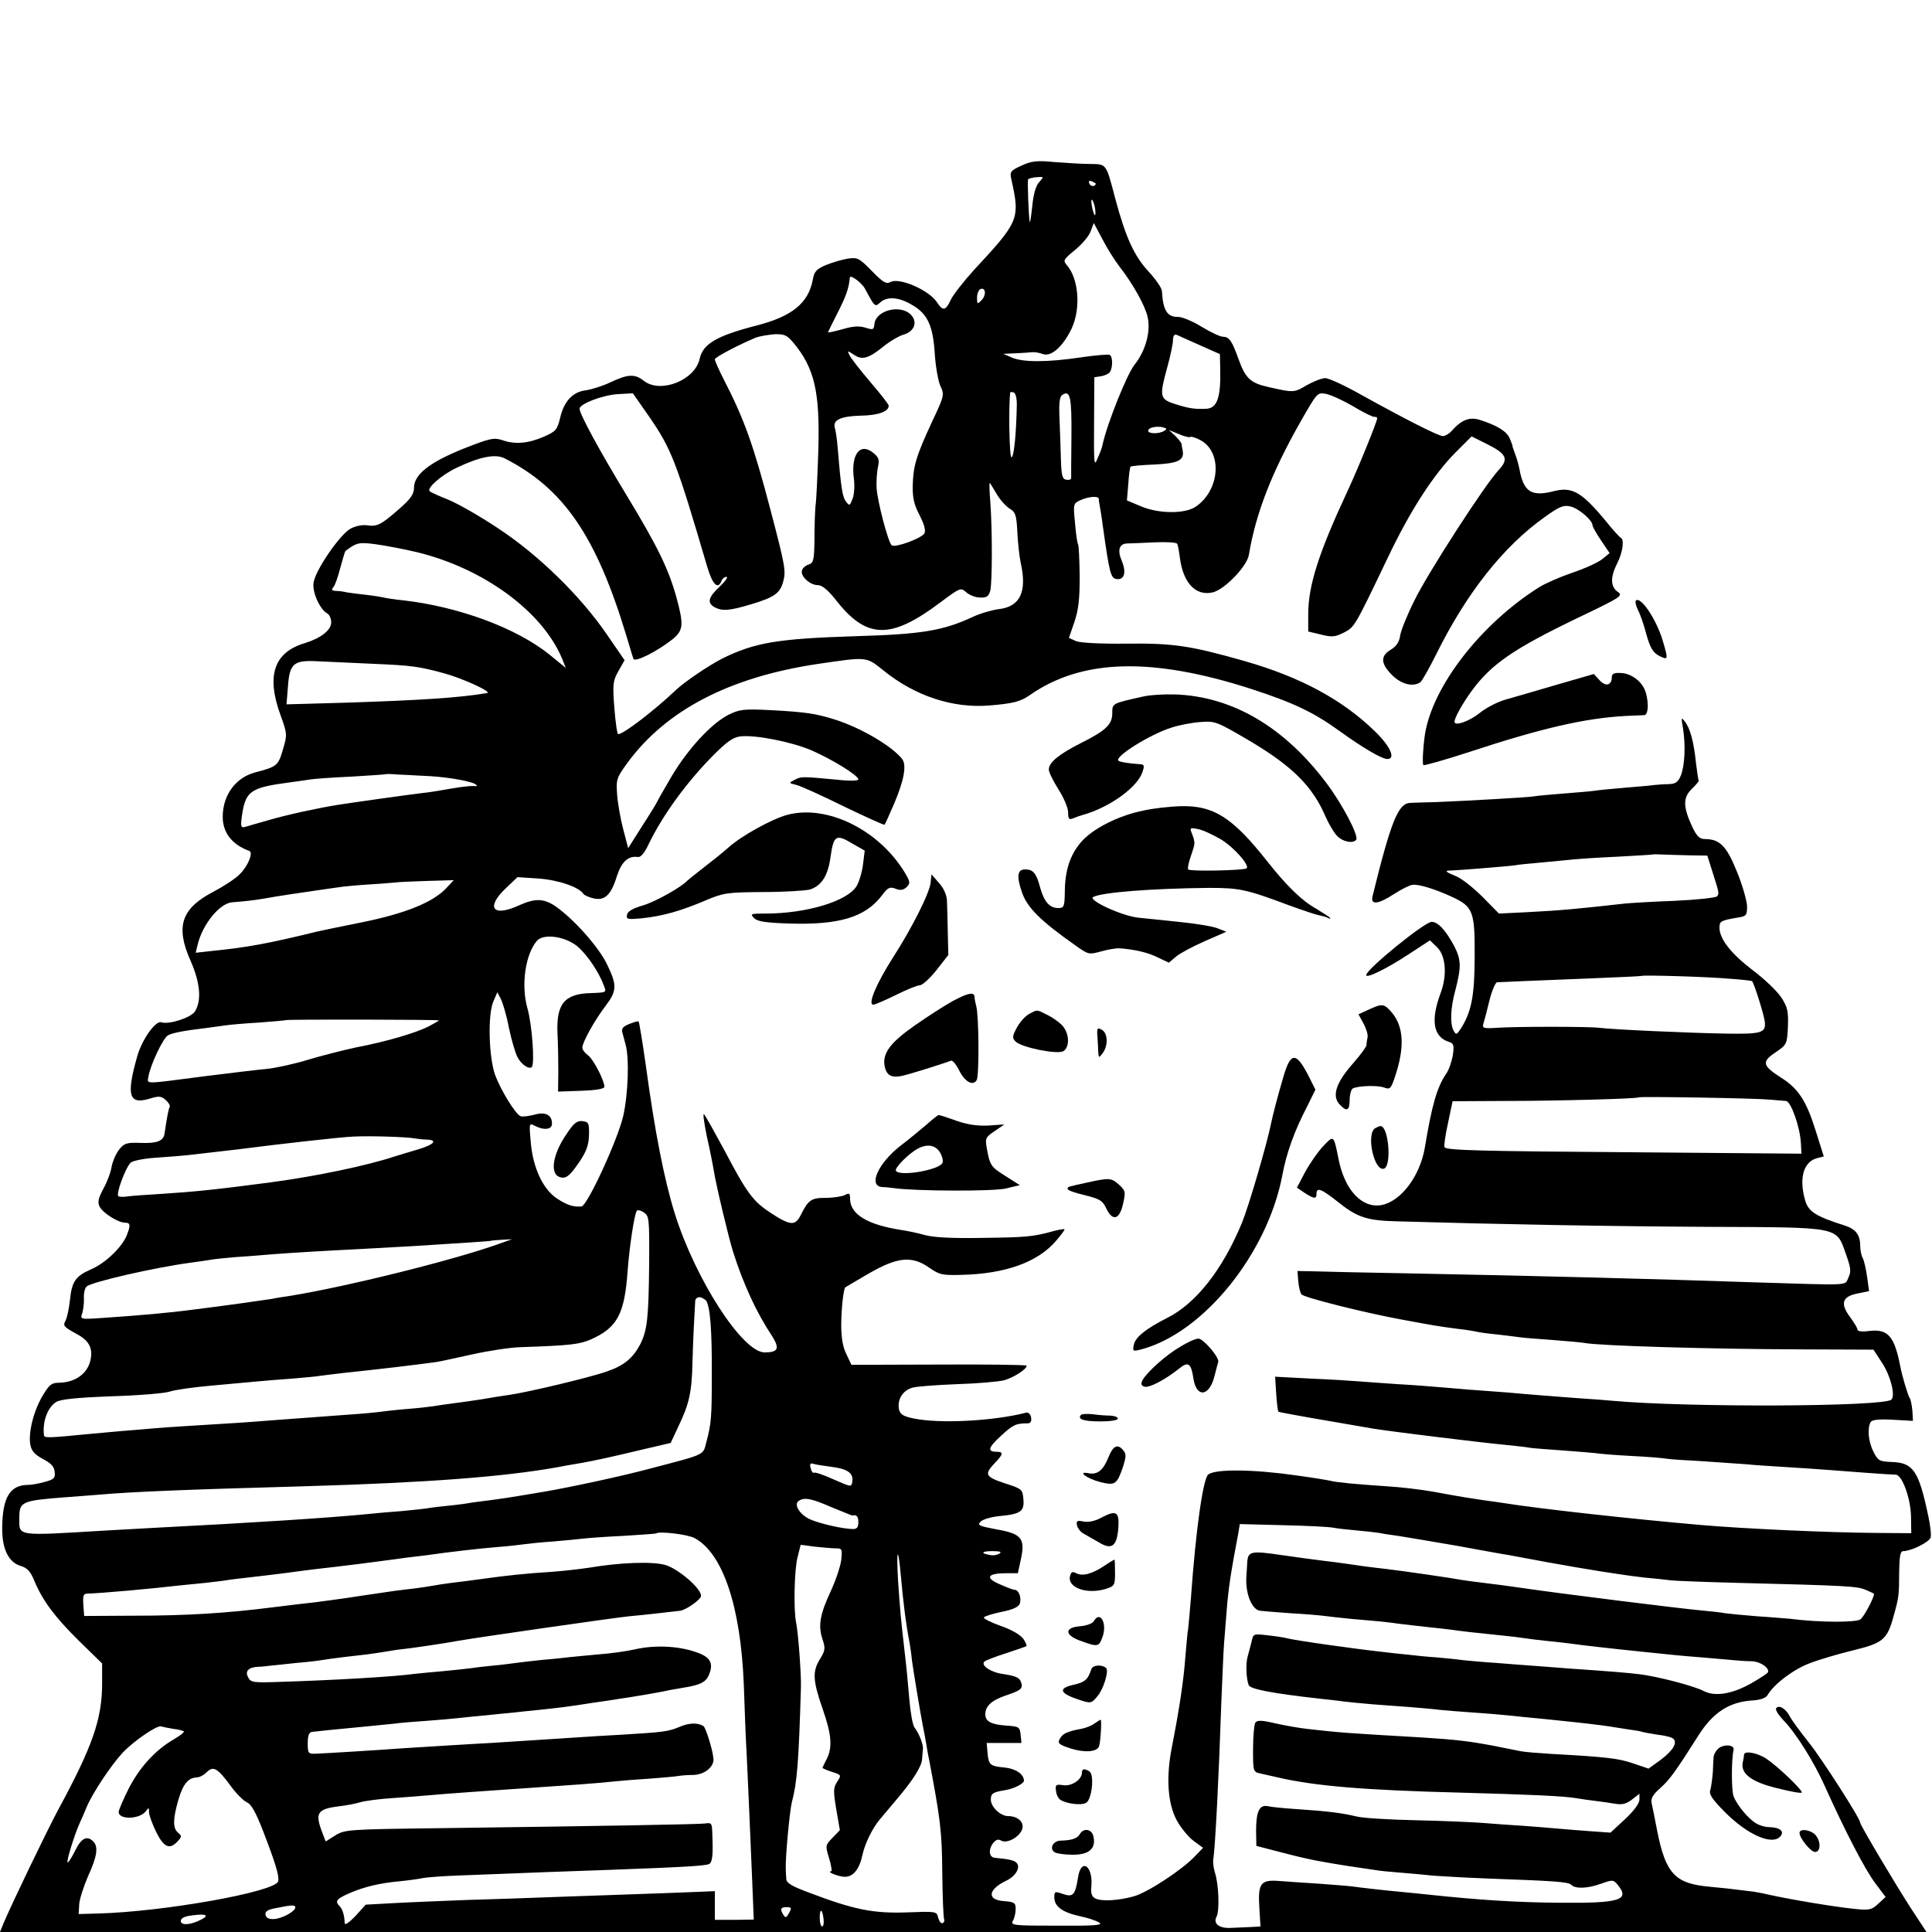 <?xml version="1.0" standalone="no"?>
<!DOCTYPE svg PUBLIC "-//W3C//DTD SVG 20010904//EN"
 "http://www.w3.org/TR/2001/REC-SVG-20010904/DTD/svg10.dtd">
<svg version="1.0" xmlns="http://www.w3.org/2000/svg"
 width="700pt" height="700pt" viewBox="0 0 700 700"
 preserveAspectRatio="xMidYMid meet">
<g transform="translate(0,700) scale(0.1,-0.1)"
fill="#000000" stroke="none">
<path d="M3701 6400 c-41 -19 -43 -22 -36 -53 31 -140 27 -150 -136 -325 -37
-41 -75 -89 -84 -108 -19 -41 -29 -42 -51 -8 -29 43 -136 90 -168 72 -15 -8
-27 -1 -67 40 -46 47 -52 50 -87 45 -20 -3 -56 -14 -79 -23 -35 -15 -43 -24
-48 -53 -16 -86 -76 -134 -206 -167 -143 -37 -192 -66 -204 -120 -17 -78 -142
-127 -202 -80 -33 26 -57 25 -121 -5 -29 -14 -69 -26 -88 -29 -48 -5 -80 -39
-94 -98 -11 -46 -16 -51 -59 -70 -57 -25 -105 -29 -150 -13 -31 10 -44 8 -140
-30 -123 -49 -181 -94 -181 -142 0 -23 -11 -40 -56 -79 -64 -56 -78 -63 -116
-57 -15 2 -41 -3 -57 -12 -38 -19 -130 -153 -135 -197 -5 -34 23 -96 50 -111
8 -4 14 -19 14 -32 0 -28 -37 -57 -95 -75 -112 -33 -141 -117 -89 -260 25 -69
25 -72 9 -126 -17 -58 -21 -62 -102 -83 -69 -19 -115 -81 -116 -158 -1 -59 33
-103 96 -126 16 -5 -5 -56 -34 -84 -15 -16 -58 -44 -94 -63 -118 -61 -140
-126 -85 -250 36 -81 41 -146 16 -185 -15 -23 -95 -48 -121 -39 -21 8 -71 -63
-88 -124 -40 -141 -30 -175 44 -153 36 11 43 10 60 -5 10 -9 16 -20 14 -24 -4
-7 -9 -31 -19 -98 -4 -26 -27 -35 -85 -33 -53 2 -61 -1 -80 -25 -11 -14 -23
-42 -27 -63 -3 -20 -17 -56 -30 -79 -18 -34 -21 -48 -13 -64 12 -23 67 -58 92
-58 19 0 21 -8 7 -44 -16 -43 -78 -103 -130 -125 -57 -25 -70 -44 -77 -115 -3
-28 -10 -59 -15 -70 -11 -20 -8 -23 43 -51 44 -24 58 -54 45 -100 -13 -45 -56
-74 -113 -75 -26 0 -35 -7 -59 -48 -33 -55 -52 -135 -44 -177 4 -22 16 -35 45
-51 29 -15 41 -27 43 -46 3 -23 -2 -28 -35 -37 -21 -6 -48 -11 -60 -11 -67 0
-94 -45 -95 -155 -1 -77 23 -126 68 -139 23 -7 35 -20 49 -55 30 -71 73 -129
162 -217 l83 -81 0 -73 c0 -128 -35 -228 -158 -455 -37 -68 -172 -348 -199
-413 l-13 -32 3490 0 3490 0 -57 87 c-58 90 -183 300 -183 309 0 15 -138 230
-185 289 -31 39 -63 82 -70 96 -15 29 -41 44 -50 29 -3 -5 9 -24 26 -42 46
-47 111 -151 150 -238 73 -163 148 -307 184 -354 l37 -49 -27 -25 c-24 -22
-32 -24 -88 -18 -76 8 -231 34 -312 52 -16 4 -39 8 -50 10 -87 11 -116 14
-160 18 -126 11 -160 47 -191 204 -8 42 -17 87 -20 100 -3 16 5 30 31 53 34
30 57 62 138 190 53 84 112 123 197 128 29 2 48 9 54 19 22 39 93 93 151 115
35 14 108 35 161 48 107 26 122 39 145 124 19 67 20 77 20 158 1 59 4 77 15
77 28 0 93 32 99 49 3 9 -1 46 -9 81 -34 161 -54 191 -133 193 -44 2 -49 5
-65 37 -19 37 -23 86 -10 108 6 8 30 11 81 8 l72 -4 -2 36 c-2 21 -6 42 -10
47 -6 9 -27 78 -34 115 -21 108 -44 135 -110 128 -28 -4 -45 -2 -45 5 0 5 -12
25 -26 44 -37 49 -30 75 24 86 l44 9 -7 51 c-4 29 -11 60 -16 69 -5 9 -9 29
-9 43 0 41 -16 62 -57 75 -104 33 -130 50 -142 89 -24 81 -7 142 43 155 l24 6
-29 92 c-34 109 -63 154 -125 193 -69 44 -72 58 -21 92 41 28 42 30 45 93 2
56 -1 71 -24 106 -15 23 -62 68 -105 100 -77 59 -119 112 -119 153 0 23 5 26
63 36 34 5 37 8 37 40 0 19 -16 76 -36 125 -38 95 -63 120 -117 120 -19 0 -29
10 -45 43 -34 73 -35 106 -3 138 16 15 27 29 26 31 -2 2 -6 30 -10 63 -8 77
-21 126 -40 150 -14 18 -14 17 -7 -25 10 -62 6 -135 -8 -170 -10 -24 -19 -30
-44 -31 -17 0 -40 -2 -51 -3 -11 -2 -60 -6 -108 -10 -49 -4 -98 -9 -110 -11
-12 -2 -62 -6 -111 -10 -50 -4 -97 -8 -106 -10 -19 -4 -257 -17 -355 -21 -38
-1 -82 -2 -96 -3 -43 -2 -69 -66 -136 -338 -8 -33 20 -30 78 8 27 17 56 32 66
33 22 4 85 -16 145 -44 75 -35 82 -52 81 -215 0 -143 -12 -203 -51 -263 -14
-21 -16 -22 -25 -7 -14 26 -12 83 7 151 21 82 20 108 -6 158 -31 57 -58 86
-81 86 -25 0 -237 -172 -237 -193 0 -13 72 22 153 75 l78 51 26 -25 c32 -32
37 -102 12 -168 -36 -97 -26 -157 31 -175 17 -5 19 -12 14 -48 -4 -23 -14 -53
-24 -67 -34 -50 -52 -115 -77 -265 -17 -105 -86 -197 -157 -211 -71 -13 -134
54 -156 166 -18 89 -17 88 -56 47 -19 -20 -48 -62 -65 -93 l-30 -57 28 -19
c34 -22 43 -23 43 -3 0 24 17 18 73 -26 74 -60 108 -71 217 -74 377 -11 765
-18 1123 -20 489 -2 469 2 505 -98 18 -51 20 -64 9 -86 -14 -30 17 -28 -342
-17 -380 13 -772 23 -1230 32 -176 3 -343 7 -372 8 l-52 1 3 -38 c2 -21 7 -42
12 -47 12 -12 227 -66 363 -91 113 -21 129 -24 206 -34 28 -3 57 -8 65 -10 8
-2 42 -7 75 -10 33 -4 69 -8 81 -10 11 -2 65 -6 120 -10 54 -4 107 -9 117 -11
57 -10 448 -22 789 -23 l256 -1 30 -46 c32 -48 50 -120 35 -135 -26 -26 -743
-29 -1013 -4 -19 2 -73 6 -120 9 -92 7 -173 13 -260 21 -30 2 -91 7 -135 10
-44 4 -98 8 -120 10 -22 2 -85 7 -140 10 -55 4 -118 8 -140 10 -22 2 -100 7
-172 10 l-133 7 4 -62 c2 -34 6 -63 8 -65 1 -1 75 -15 163 -30 88 -15 169 -29
180 -31 60 -10 377 -49 480 -59 39 -4 77 -8 85 -10 9 -2 63 -6 120 -10 57 -4
112 -9 122 -10 10 -2 67 -7 127 -10 61 -3 119 -8 129 -10 11 -2 68 -6 128 -9
60 -4 132 -9 159 -11 28 -3 91 -7 140 -10 114 -7 176 -12 295 -21 52 -4 101
-7 109 -7 23 -1 54 -86 55 -152 l1 -60 -125 1 c-170 1 -479 15 -640 29 -252
22 -587 59 -710 79 -14 2 -46 7 -71 10 -53 8 -76 11 -184 31 -44 8 -120 17
-170 20 -105 7 -184 14 -205 20 -8 2 -62 11 -120 19 -160 23 -295 24 -322 4
-19 -15 -45 -197 -63 -448 -4 -52 -9 -102 -10 -111 -2 -8 -6 -53 -10 -100 -6
-84 -21 -186 -49 -329 -22 -111 -15 -205 18 -266 15 -27 42 -60 61 -74 l34
-25 -32 -33 c-46 -48 -171 -130 -220 -143 -54 -15 -117 -19 -139 -7 -12 6 -16
18 -14 41 8 76 -37 108 -48 35 -10 -64 -18 -73 -55 -60 -29 10 -31 9 -31 -12
0 -33 28 -54 90 -68 30 -6 63 -17 73 -24 15 -9 -16 -12 -152 -11 -160 0 -170
1 -161 18 6 10 10 29 10 43 0 22 -5 25 -42 28 -63 4 -59 42 8 74 35 17 53 49
37 65 -9 9 -26 13 -79 18 -20 2 -23 28 -8 50 12 16 20 19 32 12 22 -12 68 15
76 43 7 25 -17 46 -51 46 -28 0 -63 33 -63 60 0 22 8 27 52 34 32 5 68 24 68
34 0 24 -30 44 -70 48 -54 5 -58 10 -62 54 l-3 35 63 0 63 0 -3 30 c-3 28 -6
30 -53 33 -54 4 -75 15 -75 41 0 31 25 52 80 70 44 15 54 22 52 37 -5 25 -16
31 -69 39 -44 6 -81 32 -66 45 4 4 40 18 78 30 39 13 72 24 74 26 2 2 -3 14
-11 26 -10 14 -41 33 -82 47 -36 13 -64 27 -61 31 2 4 31 13 64 20 41 8 62 18
66 30 7 22 -4 50 -19 50 -6 0 -31 10 -56 21 -52 23 -42 39 27 39 l41 0 11 51
c16 75 3 92 -89 108 -63 12 -70 15 -57 28 8 8 38 17 68 20 77 7 91 17 87 61
-3 36 -5 38 -68 58 -71 24 -75 32 -34 75 29 30 30 39 6 39 -36 0 -32 15 14 57
44 41 55 46 96 46 12 0 16 6 14 21 -2 12 -10 19 -17 18 -119 -31 -317 -41
-410 -21 -38 8 -48 15 -52 34 -6 35 14 67 48 77 17 5 89 10 162 13 73 2 150 9
171 14 35 10 82 40 82 53 0 3 -143 5 -317 4 l-318 -1 -18 38 c-13 25 -19 60
-19 105 0 57 8 133 15 138 1 1 39 23 85 50 104 60 156 65 219 21 37 -26 48
-28 118 -26 159 4 275 46 341 123 19 22 33 41 31 42 -2 2 -19 -1 -38 -6 -76
-21 -100 -23 -255 -25 -109 -2 -178 1 -212 10 -28 8 -68 16 -89 19 -121 19
-183 57 -183 113 0 20 -3 22 -19 13 -11 -5 -42 -10 -69 -10 -53 0 -63 -7 -91
-63 -20 -39 -37 -38 -108 8 -65 43 -86 71 -167 225 -37 68 -70 128 -75 133 -5
5 0 -31 10 -80 11 -48 22 -104 25 -123 9 -56 53 -240 70 -295 37 -117 85 -221
141 -305 29 -46 23 -60 -27 -60 -80 1 -250 264 -325 503 -38 122 -72 294 -105
537 -12 85 -24 157 -26 159 -2 2 -17 -2 -34 -9 -23 -9 -29 -17 -25 -31 3 -11
8 -29 11 -41 15 -50 10 -182 -8 -262 -20 -86 -130 -325 -151 -327 -29 -3 -53
5 -88 28 -52 34 -88 112 -96 205 -6 69 -6 70 15 59 33 -17 62 -14 62 8 0 32
-24 44 -65 32 -20 -5 -42 -8 -49 -5 -18 7 -71 93 -92 149 -23 65 -27 216 -7
265 l15 35 13 -25 c7 -14 21 -61 29 -104 9 -43 23 -91 31 -106 13 -26 42 -46
52 -36 11 11 1 154 -16 213 -24 85 -7 197 35 245 26 28 110 14 152 -26 34 -32
73 -90 90 -137 10 -25 10 -25 -45 -27 -98 -2 -128 -39 -123 -147 2 -38 3 -101
3 -140 l-1 -70 84 3 c56 2 84 7 84 15 -1 24 -41 101 -60 114 -11 8 -20 20 -20
27 0 20 46 102 86 154 39 52 40 73 4 147 -31 65 -122 166 -188 212 -42 28 -73
29 -131 3 -95 -44 -123 -9 -48 62 l42 40 76 -5 c71 -5 148 -31 163 -56 4 -5
20 -12 37 -16 40 -9 63 12 84 80 17 53 41 75 76 70 10 -2 24 14 38 44 52 108
139 227 235 324 50 50 72 66 99 69 54 6 182 -19 256 -50 72 -31 171 -91 171
-106 0 -5 -32 -6 -77 -1 -127 12 -130 12 -153 0 -23 -12 -23 -12 6 -19 16 -4
93 -39 172 -78 79 -38 145 -68 147 -66 2 2 18 37 35 77 36 85 46 140 28 162
-39 48 -151 113 -243 142 -70 22 -105 27 -231 34 -101 5 -114 3 -155 -17 -62
-32 -145 -122 -204 -220 -27 -47 -52 -89 -54 -95 -2 -5 -27 -46 -55 -89 l-50
-79 -18 69 c-10 38 -20 95 -22 126 -4 54 -2 60 38 115 140 190 368 309 686
357 185 27 177 28 242 -24 114 -92 251 -137 383 -126 86 7 113 14 147 38 188
131 441 138 801 22 154 -50 227 -85 321 -153 86 -62 153 -101 173 -101 31 0
10 47 -45 100 -118 115 -270 197 -473 255 -197 56 -258 65 -429 63 -96 -1
-165 3 -181 9 l-26 12 20 58 c15 45 19 83 19 166 -1 59 -3 111 -6 115 -3 5 -8
40 -11 78 -7 69 -6 70 20 82 29 13 65 16 66 5 0 -5 2 -17 4 -28 2 -11 7 -40
10 -65 25 -178 29 -195 51 -198 28 -4 36 25 18 67 -16 38 -9 61 20 62 11 0 56
2 98 4 43 2 80 0 83 -5 3 -4 7 -28 10 -51 12 -92 58 -140 120 -125 43 11 124
95 130 136 25 149 81 295 187 482 60 105 61 107 92 101 17 -3 61 -23 97 -44
36 -22 71 -39 77 -39 7 0 12 -2 12 -5 0 -12 -71 -186 -108 -265 -104 -223
-142 -341 -142 -446 l0 -62 46 -11 c40 -10 51 -9 83 7 39 20 39 20 160 273 80
168 165 300 246 381 l57 57 52 -26 c75 -37 84 -55 46 -96 -50 -53 -258 -375
-306 -474 -25 -50 -48 -107 -51 -126 -3 -23 -14 -39 -34 -51 -38 -23 -37 -50
5 -92 33 -33 75 -44 102 -26 6 4 32 50 58 102 110 222 243 390 392 496 54 39
69 45 94 39 29 -6 80 -50 80 -68 0 -5 14 -30 31 -55 l31 -46 -27 -22 c-15 -12
-63 -34 -108 -49 -44 -15 -99 -39 -121 -53 -211 -133 -385 -358 -413 -532 -7
-47 -10 -104 -6 -112 1 -3 76 18 165 47 264 87 421 123 568 131 30 1 61 3 68
3 17 1 16 65 -2 99 -14 27 -46 50 -76 53 -29 3 -40 -1 -40 -14 0 -30 -22 -36
-44 -12 l-21 23 -135 -39 c-74 -22 -158 -46 -186 -54 -28 -8 -71 -30 -95 -50
-37 -29 -89 -47 -89 -30 0 14 29 66 61 110 71 98 152 154 387 267 157 75 164
80 143 94 -26 19 -27 53 -1 104 20 40 26 86 12 92 -4 2 -28 28 -52 58 -89 108
-124 128 -192 110 -80 -20 -108 -2 -123 82 -3 15 -10 40 -16 55 -6 16 -10 28
-9 28 1 0 -4 12 -10 27 -12 26 -44 46 -109 67 -37 11 -66 0 -102 -41 -9 -10
-23 -18 -31 -18 -16 0 -134 60 -293 148 -60 34 -120 62 -133 62 -13 0 -43 -12
-68 -26 -45 -27 -47 -27 -139 -6 -63 14 -82 31 -106 97 -25 70 -35 85 -58 85
-10 0 -44 16 -77 36 -32 20 -71 36 -86 36 -39 -1 -54 24 -58 93 0 11 -23 44
-50 73 -51 56 -81 121 -119 262 -34 130 -31 125 -92 126 -30 0 -88 4 -129 7
-63 6 -82 4 -119 -13z m64 -60 c-12 -13 -21 -44 -25 -88 -4 -37 -8 -62 -9 -57
-4 18 -9 150 -6 155 2 3 16 7 31 8 27 2 27 2 9 -18z m205 -5 c0 -12 -19 -12
-23 0 -4 9 -1 12 9 8 7 -3 14 -7 14 -8z m-2 -93 c4 -35 -5 -25 -12 12 -3 16
-2 25 1 22 4 -4 9 -19 11 -34z m89 -209 c49 -63 92 -141 101 -181 12 -52 -7
-123 -47 -173 -27 -33 -99 -212 -116 -289 -1 -8 -9 -31 -18 -50 -13 -33 -14
-24 -13 129 l1 164 25 4 c13 2 28 9 32 16 10 16 10 55 -1 61 -4 3 -52 -1 -106
-9 -121 -18 -211 -18 -250 0 l-30 13 45 2 c25 1 52 3 60 4 8 1 26 -2 39 -7 30
-10 71 26 103 91 35 74 27 183 -18 233 -13 15 -10 20 32 54 25 21 51 51 56 68
l11 29 32 -60 c17 -33 45 -77 62 -99z m-923 -79 c36 -67 36 -67 55 -50 25 23
68 20 116 -9 56 -32 76 -76 82 -179 3 -44 12 -96 20 -114 15 -32 15 -35 -30
-130 -58 -125 -68 -160 -70 -231 -1 -45 5 -70 25 -108 17 -34 23 -55 17 -66
-10 -17 -103 -52 -118 -43 -12 8 -52 158 -55 209 -1 23 1 57 5 75 6 27 3 35
-18 52 -48 38 -81 -8 -69 -96 3 -24 1 -56 -5 -71 -10 -26 -11 -27 -24 -10 -13
17 -18 51 -30 195 -2 29 -7 61 -10 71 -9 29 20 43 94 45 63 1 101 15 101 36 0
5 -29 42 -65 84 -36 42 -70 86 -76 97 -10 20 -10 20 16 3 30 -20 53 -13 114
37 21 16 51 33 66 37 38 11 51 46 25 72 -39 39 -129 15 -132 -36 -2 -19 -5
-20 -33 -11 -23 7 -46 5 -83 -6 -29 -8 -52 -13 -52 -11 0 1 16 34 35 71 30 59
41 89 44 127 1 13 43 -18 55 -40z m422 -42 c-15 -15 -16 -14 -16 10 0 14 6 28
13 31 19 6 21 -23 3 -41z m-682 -153 c77 -92 97 -178 91 -389 -3 -91 -7 -181
-10 -200 -2 -19 -4 -74 -4 -122 -1 -76 -3 -87 -20 -93 -11 -3 -22 -12 -25 -21
-8 -20 28 -54 57 -54 16 0 38 -18 72 -62 108 -134 195 -134 373 0 71 53 73 54
93 36 11 -10 34 -19 50 -19 24 -1 31 4 37 25 7 28 8 216 0 323 -3 37 -4 67 -2
67 1 0 12 -17 24 -38 12 -21 33 -45 47 -54 22 -13 26 -23 29 -85 2 -38 7 -88
12 -111 24 -105 -1 -160 -79 -169 -24 -3 -66 -15 -94 -28 -108 -50 -183 -63
-424 -70 -285 -9 -367 -23 -486 -82 -48 -25 -133 -82 -166 -113 -79 -75 -190
-160 -209 -160 -4 0 -10 43 -14 95 -7 87 -5 99 15 134 l22 39 -64 93 c-95 139
-248 289 -396 386 -66 44 -147 90 -180 103 -32 13 -62 26 -66 30 -12 11 41 58
97 85 84 40 140 51 173 35 215 -109 333 -281 443 -645 11 -38 23 -76 25 -82 5
-14 85 26 142 71 39 32 41 52 14 151 -29 105 -69 186 -181 371 -99 163 -170
294 -170 313 0 18 85 50 139 53 l54 3 58 -83 c82 -119 99 -163 211 -544 19
-65 39 -86 52 -53 3 8 11 15 18 15 7 0 -4 -16 -24 -35 -42 -39 -47 -59 -19
-75 28 -15 54 -13 134 11 83 25 104 40 115 83 10 37 7 56 -47 261 -61 233 -95
327 -167 467 -19 37 -34 71 -34 76 0 8 89 54 149 79 14 5 44 10 67 12 36 1 45
-3 68 -30z m1474 -10 l72 -32 1 -51 c3 -106 -11 -145 -50 -147 -42 -2 -63 1
-113 17 -57 18 -58 27 -28 136 11 40 20 83 20 96 0 15 5 22 13 19 6 -3 45 -20
85 -38z m-664 -220 c-2 -101 -10 -183 -19 -186 -8 -2 -11 177 -5 235 0 2 6 2
13 0 7 -3 12 -22 11 -49z m198 -111 c-1 -79 -1 -147 -1 -151 -1 -5 -9 -7 -18
-5 -14 2 -17 16 -19 68 -1 36 -3 102 -5 148 -3 65 0 85 11 92 28 17 33 -9 32
-152z m336 21 c-18 -12 -58 -11 -58 0 0 12 29 18 53 13 15 -4 16 -7 5 -13z
m95 -22 c3 2 18 -2 35 -11 82 -42 73 -182 -16 -242 -40 -27 -138 -26 -204 4
l-45 19 5 59 c2 33 6 61 8 63 3 3 41 6 87 8 85 4 109 15 102 51 -2 9 -4 20 -4
24 -1 4 -11 17 -23 29 l-23 21 37 -15 c20 -9 39 -13 41 -10z m-2805 -417 c242
-58 456 -214 528 -385 l14 -35 -60 49 c-120 96 -328 173 -530 196 -30 3 -62 8
-70 10 -8 2 -37 7 -65 10 -27 3 -59 7 -70 9 -11 3 -28 5 -39 5 -14 1 -16 4 -8
14 6 6 17 38 25 70 9 33 17 60 19 61 41 31 50 32 110 24 35 -5 100 -17 146
-28z m-158 -405 c143 -6 170 -10 261 -35 65 -18 173 -67 154 -71 -99 -17 -237
-26 -514 -35 l-213 -6 5 61 c6 88 20 100 110 95 40 -2 128 -6 197 -9z m185
-406 c69 -2 163 -17 185 -29 12 -7 11 -9 -5 -8 -18 1 -65 -6 -120 -16 -11 -2
-42 -7 -70 -10 -58 -7 -256 -35 -300 -42 -70 -11 -185 -36 -250 -55 -38 -11
-78 -22 -87 -25 -14 -4 -16 1 -13 28 13 103 28 114 180 134 28 4 59 8 70 10
11 2 76 7 145 10 69 4 126 8 128 9 1 1 19 1 40 -1 20 -1 64 -3 97 -5z m4585
-288 l66 -1 18 -57 c25 -79 25 -79 18 -90 -4 -6 -74 -13 -157 -17 -82 -3 -163
-8 -180 -10 -161 -18 -231 -25 -352 -31 l-102 -5 -59 60 c-33 33 -76 67 -96
75 -41 17 -44 21 -18 21 30 1 216 16 232 19 8 2 51 6 95 10 44 4 96 9 115 11
19 2 91 7 160 10 69 4 126 7 127 8 1 1 17 1 35 0 18 -1 62 -2 98 -3z m-4504
-120 c-49 -51 -148 -91 -306 -123 -80 -16 -152 -31 -160 -33 -179 -44 -258
-58 -378 -70 l-63 -7 7 29 c18 75 81 152 127 154 38 3 71 6 112 13 48 9 145
23 200 31 22 3 54 8 70 10 17 3 71 8 120 11 50 3 91 7 92 7 1 1 48 3 104 5
l103 3 -28 -30z m4649 -327 c44 -3 81 -7 83 -9 7 -6 43 -120 46 -146 5 -41
-10 -46 -139 -44 -128 2 -416 15 -460 21 -38 5 -303 5 -373 0 -45 -3 -52 -1
-48 13 3 9 13 46 22 84 9 37 22 67 28 68 17 1 132 6 336 14 102 4 186 8 187 9
4 4 243 -3 318 -10z m-4675 -151 c0 -2 -17 -11 -37 -22 -48 -24 -153 -55 -263
-76 -47 -10 -125 -30 -175 -45 -49 -15 -117 -30 -150 -33 -33 -3 -132 -15
-220 -26 -232 -30 -211 -30 -207 -1 6 39 53 140 71 149 17 9 59 17 136 26 28
4 60 8 73 10 13 2 67 7 120 10 53 4 98 8 99 9 3 3 553 2 553 -1z m4820 -287
c25 -2 52 -4 61 -5 18 -1 51 -95 54 -153 l2 -38 -596 5 c-567 4 -686 7 -697
18 -3 3 2 41 12 86 l17 81 186 1 c188 0 484 8 488 13 4 4 420 -3 473 -8z
m-4905 -141 c11 -2 30 -4 43 -4 40 -2 23 -19 -35 -36 -32 -9 -69 -21 -83 -25
-99 -33 -285 -72 -450 -94 -197 -26 -275 -34 -400 -42 -52 -3 -106 -7 -119 -9
-13 -2 -28 -2 -32 1 -10 6 25 102 44 121 7 7 45 15 87 18 41 3 96 7 123 10 70
8 148 17 182 21 154 20 370 44 415 46 61 3 194 -1 225 -7z m847 -456 c-2 -195
-7 -239 -32 -289 -26 -50 -59 -78 -121 -99 -58 -21 -289 -76 -354 -85 -22 -3
-67 -10 -100 -16 -33 -5 -81 -12 -106 -15 -25 -3 -56 -8 -69 -10 -13 -2 -55
-7 -94 -10 -39 -3 -82 -8 -96 -10 -14 -2 -63 -7 -110 -10 -95 -7 -146 -11
-270 -20 -100 -8 -158 -12 -295 -20 -55 -3 -120 -8 -145 -10 -25 -2 -79 -7
-120 -10 -41 -4 -91 -8 -110 -10 -165 -16 -170 -16 -171 -3 -5 49 14 99 44
118 16 10 71 16 202 21 99 3 194 11 210 17 17 6 86 16 155 22 69 6 143 13 165
15 22 2 78 7 124 10 46 4 91 8 100 10 9 1 45 6 81 10 142 15 268 30 340 40 14
2 73 15 132 28 59 13 137 25 175 26 179 6 212 10 254 28 96 43 122 92 133 249
7 90 24 202 33 217 3 4 14 2 26 -6 19 -13 20 -22 19 -188z m-542 75 c-166 -60
-563 -158 -764 -190 -21 -3 -48 -7 -60 -10 -18 -3 -179 -26 -286 -39 -90 -12
-194 -21 -327 -30 -83 -6 -83 -5 -75 17 4 13 7 38 6 56 -1 17 4 36 10 41 21
17 244 68 376 86 25 3 56 8 70 10 14 3 55 7 90 10 36 2 94 7 130 10 91 7 195
13 335 20 66 4 147 8 180 10 192 12 280 18 282 19 1 1 19 3 40 4 l38 2 -45
-16z m748 -206 c15 -20 22 -109 21 -270 0 -154 -2 -177 -20 -244 -12 -47 -1
-42 -200 -94 -103 -28 -300 -70 -389 -85 -19 -3 -60 -10 -90 -15 -30 -5 -75
-12 -100 -15 -25 -3 -56 -7 -70 -9 -14 -3 -50 -8 -81 -11 -31 -3 -65 -7 -75
-9 -11 -2 -55 -7 -99 -11 -44 -3 -96 -8 -115 -10 -139 -14 -435 -33 -770 -50
-58 -3 -139 -8 -180 -10 -336 -20 -320 -23 -320 46 0 58 9 62 165 74 44 3 103
8 130 10 114 10 307 18 740 30 443 13 719 34 915 69 14 3 54 10 90 16 36 6
122 25 192 42 l128 30 29 62 c38 79 48 123 50 232 2 76 7 175 10 222 1 6 7 12
15 12 7 0 18 -6 24 -12z m457 -603 c56 -7 78 -23 73 -53 -3 -21 -4 -20 -68 8
-35 16 -67 27 -71 24 -4 -2 -9 5 -12 17 -4 15 -1 19 11 15 9 -3 40 -7 67 -11z
m-2 -146 c40 -16 73 -30 75 -30 15 4 22 -3 22 -24 0 -18 -5 -25 -19 -25 -36 0
-123 20 -158 36 -37 18 -58 54 -39 66 20 14 46 9 119 -23z m1817 -74 c14 -3
52 -7 85 -10 33 -3 70 -7 82 -9 11 -3 43 -7 70 -11 26 -4 120 -20 208 -35 88
-16 174 -32 190 -34 17 -3 80 -15 140 -26 143 -26 274 -47 355 -56 36 -3 79
-8 95 -10 17 -2 125 -6 240 -9 395 -10 433 -12 464 -25 17 -7 31 -14 31 -15 0
-14 -36 -82 -49 -92 -15 -12 -147 -12 -257 2 -16 1 -69 6 -119 9 -49 4 -101 9
-115 11 -14 3 -52 7 -85 10 -78 7 -511 61 -640 80 -55 8 -122 17 -150 20 -27
3 -61 8 -75 10 -50 9 -216 33 -275 40 -22 2 -56 7 -75 9 -56 8 -102 15 -155
21 -27 3 -97 13 -154 21 -109 16 -119 13 -122 -26 0 -8 -2 -31 -3 -50 -5 -61
19 -122 49 -126 6 -1 55 -5 110 -9 55 -3 111 -8 125 -10 14 -2 59 -7 100 -11
105 -9 118 -10 175 -18 28 -3 75 -9 105 -12 30 -3 66 -7 80 -9 24 -4 96 -12
185 -21 22 -2 56 -6 75 -9 19 -3 60 -8 90 -11 30 -3 66 -7 80 -9 33 -5 157
-19 255 -29 114 -12 144 -15 220 -21 44 -4 96 -8 115 -10 19 -2 49 -4 67 -4
32 -1 67 -26 58 -41 -3 -4 -30 -22 -60 -39 -69 -39 -131 -49 -172 -28 -36 19
-168 53 -233 61 -44 5 -84 9 -260 21 -47 4 -105 8 -130 10 -25 2 -83 6 -130
10 -47 3 -101 8 -120 10 -19 3 -62 7 -95 10 -33 2 -80 7 -105 10 -25 2 -66 7
-92 10 -100 11 -321 42 -348 50 -8 2 -38 7 -67 10 -51 6 -52 6 -58 -22 -4 -15
-10 -39 -14 -53 -8 -25 -6 -81 3 -105 5 -15 83 -30 261 -50 28 -3 66 -7 85
-10 19 -2 65 -7 103 -10 37 -3 97 -7 135 -10 37 -3 85 -7 107 -10 22 -2 78 -7
125 -10 47 -3 128 -10 180 -16 52 -5 115 -11 140 -14 80 -8 144 -16 170 -20
14 -2 45 -7 70 -11 24 -3 47 -7 50 -9 3 -1 28 -6 55 -10 28 -3 54 -10 58 -15
16 -15 -3 -44 -47 -77 l-43 -31 -56 19 c-53 18 -93 23 -292 34 -49 3 -101 7
-115 10 -14 3 -36 7 -50 10 -14 3 -34 7 -45 9 -90 17 -137 23 -265 31 -277 16
-291 17 -415 31 -27 3 -79 12 -114 20 -52 12 -66 12 -73 2 -4 -7 -8 -50 -8
-95 0 -82 0 -83 28 -89 15 -3 43 -10 62 -14 134 -31 310 -46 660 -55 251 -7
371 -12 420 -20 19 -3 51 -8 70 -10 19 -2 51 -7 70 -10 28 -5 42 -1 63 15 l27
21 0 -21 c0 -14 -20 -41 -52 -71 l-53 -49 -70 5 c-38 3 -95 7 -125 10 -30 3
-86 7 -125 10 -38 2 -101 7 -140 10 -38 3 -150 8 -247 10 -97 2 -194 8 -215
14 -49 12 -105 19 -211 26 -48 3 -97 8 -109 11 -30 6 -42 -20 -42 -89 l1 -55
77 -20 c42 -11 90 -23 106 -26 17 -4 41 -9 55 -11 14 -3 57 -10 95 -16 39 -6
81 -12 95 -14 14 -3 56 -7 95 -10 38 -3 93 -8 120 -11 28 -2 113 -7 190 -10
247 -9 297 -12 308 -23 15 -15 57 -14 108 4 42 15 45 15 61 -5 44 -54 7 -66
-207 -64 -157 1 -297 10 -475 29 -25 3 -70 7 -100 10 -64 6 -144 15 -180 20
-14 2 -68 6 -120 10 -52 3 -119 8 -147 10 -66 5 -76 -9 -70 -100 l4 -65 -36
-2 c-20 -1 -51 -2 -69 -3 -44 -3 -68 15 -54 41 11 22 8 115 -6 159 -5 17 -8
38 -6 48 7 46 20 297 29 567 4 96 8 193 10 216 2 22 6 78 10 125 6 73 13 124
42 276 l5 31 157 -4 c86 -2 167 -6 181 -9z m-2313 -38 c102 -55 167 -248 178
-532 3 -88 7 -198 10 -245 2 -47 7 -146 10 -220 3 -74 8 -191 11 -260 l5 -125
-70 -1 -71 0 0 52 0 52 -72 -3 c-40 -2 -163 -6 -273 -10 -110 -4 -238 -8 -285
-10 -47 -2 -168 -6 -270 -9 -102 -4 -225 -9 -275 -12 l-90 -5 -37 -41 c-21
-22 -38 -34 -39 -27 -1 30 -8 52 -18 62 -19 19 -12 27 36 48 54 23 107 36 183
43 30 3 66 8 80 11 14 3 77 8 140 10 283 11 385 15 535 20 296 11 359 15 367
23 9 9 12 33 9 103 -1 44 -2 46 -28 42 -28 -3 -362 -9 -971 -17 -319 -4 -333
-5 -367 -26 l-35 -22 -11 29 c-29 74 -20 88 56 98 28 3 64 10 80 15 17 5 68
12 115 15 47 3 105 8 130 10 64 6 192 15 555 40 44 3 96 8 115 10 19 2 76 7
126 10 50 4 100 8 110 10 10 2 36 4 56 4 41 1 76 30 73 59 -3 34 -28 112 -36
118 -21 13 -52 12 -85 -2 -42 -18 -61 -20 -209 -29 -60 -3 -135 -8 -165 -10
-48 -3 -135 -9 -310 -20 -25 -1 -101 -6 -170 -10 -69 -4 -141 -9 -160 -10 -65
-5 -275 -18 -305 -19 -28 -1 -30 1 -30 38 0 27 5 40 15 41 14 2 85 9 210 21
30 3 71 7 90 9 19 3 71 7 115 10 44 3 96 8 115 10 19 2 64 7 100 10 36 4 81 8
100 10 19 2 62 7 95 10 67 7 102 11 190 25 33 5 78 11 100 15 38 5 148 24 170
29 6 2 33 6 60 11 63 10 84 20 95 50 16 41 2 63 -51 80 -64 22 -150 25 -219 9
-30 -7 -89 -15 -130 -18 -41 -4 -88 -8 -105 -10 -16 -2 -61 -7 -100 -10 -38
-4 -81 -9 -95 -11 -14 -2 -52 -7 -85 -10 -33 -3 -71 -8 -85 -10 -14 -2 -56 -6
-95 -10 -38 -3 -86 -8 -105 -10 -72 -10 -295 -23 -493 -29 -89 -3 -99 -2 -108
17 -12 22 1 36 36 38 11 0 31 2 45 4 14 1 57 6 95 10 39 3 79 8 90 10 11 2 47
7 80 11 80 9 98 11 147 19 24 4 54 9 68 10 23 2 165 23 200 30 68 12 561 83
620 89 48 4 168 18 185 20 23 4 75 41 75 54 0 28 -84 99 -130 112 -47 13 -163
9 -275 -10 -33 -5 -94 -12 -135 -15 -98 -6 -169 -14 -255 -26 -38 -5 -88 -12
-109 -14 -22 -3 -51 -7 -66 -10 -15 -3 -44 -7 -66 -10 -21 -2 -55 -7 -74 -9
-19 -3 -53 -8 -75 -11 -22 -3 -67 -10 -100 -15 -33 -5 -82 -11 -110 -15 -51
-6 -74 -8 -160 -19 -164 -21 -312 -30 -500 -30 l-180 -1 -3 40 c-2 34 0 41 15
41 45 1 236 18 328 29 22 2 67 7 100 10 33 4 71 8 85 11 14 2 48 6 75 9 28 3
84 10 125 15 41 6 93 12 115 15 22 2 94 11 160 19 66 9 140 18 165 22 25 3 59
7 75 9 82 12 197 25 260 30 39 3 81 8 95 10 14 2 61 7 105 10 44 4 91 8 105
10 14 2 79 7 145 10 66 4 121 8 122 9 9 9 115 -3 140 -17z m512 -37 c22 0 23
-3 19 -42 -3 -24 -20 -74 -38 -113 -40 -86 -46 -125 -30 -174 11 -33 10 -41
-9 -72 -28 -45 -26 -78 9 -179 33 -94 37 -141 15 -184 -8 -15 -15 -30 -15 -31
0 -2 16 -9 35 -15 34 -11 34 -12 18 -36 -14 -22 -14 -33 -3 -100 l13 -75 -27
-28 c-26 -27 -26 -28 -12 -74 8 -26 11 -47 8 -47 -21 -1 27 -20 49 -20 31 0
53 28 64 80 9 41 36 96 62 127 10 12 36 43 58 69 61 71 95 124 96 151 1 12 2
29 3 36 2 15 -14 57 -30 77 -7 8 -15 53 -19 100 -8 90 -9 104 -19 190 -12 106
-15 136 -22 240 -7 119 0 134 10 20 9 -99 18 -172 32 -245 2 -11 6 -38 8 -60
5 -37 30 -189 41 -245 3 -14 8 -40 11 -59 3 -18 7 -43 10 -55 41 -215 47 -262
48 -411 1 -88 4 -164 7 -170 2 -5 -1 -11 -6 -13 -6 -2 -12 7 -16 20 -5 23 -7
23 -115 19 -121 -4 -190 10 -351 71 -62 23 -83 35 -84 49 -1 11 -2 27 -2 37
-2 39 14 210 22 242 19 71 25 145 33 420 1 47 -10 197 -18 234 -9 44 -6 193 6
235 l11 44 52 -7 c29 -3 63 -6 76 -6z m592 -19 c-8 -5 -23 -8 -34 -5 -36 6
-31 14 9 14 27 0 35 -3 25 -9z m-2993 -635 c19 -2 36 -7 38 -9 3 -3 -14 -16
-38 -30 -67 -39 -125 -104 -163 -180 -19 -38 -35 -75 -35 -82 0 -29 75 -27 98
2 11 15 12 15 12 -3 0 -11 12 -43 26 -72 28 -56 49 -65 78 -33 15 16 15 19 1
31 -19 16 -19 48 1 118 17 58 36 81 67 82 9 0 25 8 36 19 24 24 39 15 87 -50
20 -28 47 -54 58 -59 16 -6 32 -35 58 -101 47 -122 60 -165 56 -185 -7 -38
-416 -111 -653 -117 l-70 -2 2 35 c1 19 16 65 32 102 33 72 38 107 19 126 -23
23 -44 12 -66 -34 -13 -26 -25 -44 -27 -42 -5 5 25 101 44 143 5 11 17 38 26
60 22 51 88 150 129 194 39 42 125 101 140 96 6 -2 26 -6 44 -9z m442 -647 c0
-14 -47 -40 -76 -42 -19 -1 -29 3 -32 15 -2 13 7 19 40 25 54 11 68 12 68 2z
m1789 -20 c-9 -17 -13 -19 -20 -8 -14 22 -11 29 11 29 18 0 19 -3 9 -21z m125
-23 c2 -14 -1 -26 -5 -26 -5 0 -9 14 -9 32 0 36 10 32 14 -6z m-2255 -1 c-38
-20 -74 -22 -74 -5 0 10 14 17 40 20 51 7 65 1 34 -15z"/>
<path d="M5927 4824 c-3 -4 0 -18 7 -33 8 -14 22 -54 31 -89 14 -50 24 -66 46
-78 34 -17 34 -15 13 56 -23 77 -80 161 -97 144z"/>
<path d="M4145 4477 c-117 -26 -115 -25 -115 -61 0 -41 -23 -63 -115 -109 -79
-40 -115 -70 -115 -95 0 -10 16 -42 35 -72 19 -30 35 -67 35 -83 0 -24 3 -28
18 -22 9 4 29 11 44 15 92 28 189 98 207 152 8 23 7 28 -7 29 -42 3 -75 8 -80
13 -14 15 116 96 193 120 28 9 75 18 105 20 54 4 58 2 184 -72 150 -90 221
-161 268 -269 11 -26 30 -58 41 -70 20 -23 61 -31 71 -15 9 15 -52 131 -109
206 -153 203 -341 313 -548 320 -40 1 -90 -2 -112 -7z"/>
<path d="M4142 4063 c-90 -18 -184 -66 -225 -114 -40 -46 -59 -104 -59 -183
-1 -51 -3 -56 -24 -56 -31 0 -51 23 -65 73 -14 53 -25 67 -55 67 -28 0 -31
-25 -12 -81 19 -57 67 -105 198 -197 44 -31 46 -31 90 -19 25 7 55 12 67 11
55 -4 102 -15 138 -33 l40 -19 26 22 c14 12 61 37 104 56 l78 34 -30 12 c-16
7 -76 17 -134 23 -57 6 -126 13 -154 16 -60 6 -185 64 -164 75 31 17 214 31
419 33 111 0 135 -5 290 -63 47 -17 96 -34 109 -36 14 -3 28 -7 33 -10 4 -3 8
-3 8 -1 0 3 -24 18 -52 35 -52 29 -107 83 -178 173 -124 157 -193 201 -311
198 -41 -1 -102 -8 -137 -16z m283 -105 c47 -29 103 -93 92 -104 -8 -8 -207
-12 -212 -4 -3 4 2 26 10 49 16 46 16 47 4 80 -9 22 -8 23 22 17 17 -3 55 -21
84 -38z"/>
<path d="M2850 4047 c-56 -16 -163 -75 -210 -117 -19 -17 -60 -50 -90 -73 -30
-23 -57 -45 -60 -48 -21 -23 -113 -75 -159 -89 -38 -11 -57 -22 -59 -34 -4
-17 2 -18 55 -13 75 8 141 27 228 64 66 28 78 30 210 31 77 0 153 5 169 9 42
13 66 50 75 117 11 79 20 85 77 51 l47 -27 -6 -49 c-3 -27 -14 -63 -23 -79
-33 -55 -181 -100 -331 -100 -53 0 -56 -1 -41 -16 12 -13 41 -17 125 -20 181
-6 277 22 337 100 23 31 30 34 51 26 18 -7 28 -5 40 6 14 14 13 19 -7 53 -95
156 -284 248 -428 208z"/>
<path d="M3372 3803 c-3 -37 -68 -166 -137 -273 -60 -94 -92 -170 -71 -170 7
0 43 16 82 35 38 19 77 35 86 35 10 0 37 25 61 55 l43 55 -2 82 c-1 46 -2 98
-3 115 -1 20 -11 44 -29 64 l-27 31 -3 -29z"/>
<path d="M3452 3373 c-29 -16 -90 -55 -137 -88 -89 -62 -118 -101 -110 -147 8
-39 29 -47 83 -31 50 14 140 43 158 50 5 2 17 -12 27 -31 21 -45 52 -63 66
-39 9 19 8 232 -2 268 -3 11 -6 26 -6 33 -1 19 -23 15 -79 -15z"/>
<path d="M4959 3342 l-37 -17 18 -33 c10 -18 17 -41 15 -50 -2 -9 -4 -22 -4
-29 -1 -7 -22 -35 -47 -64 -65 -73 -80 -122 -48 -153 24 -25 34 -19 34 18 0
19 5 38 11 42 18 10 91 13 116 3 19 -7 23 -3 37 39 36 106 32 181 -10 232 -29
34 -35 35 -85 12z"/>
<path d="M3730 3327 c-14 -7 -34 -29 -45 -49 -18 -33 -18 -39 -5 -52 21 -21
149 -47 172 -35 22 12 24 57 2 87 -8 12 -33 31 -54 42 -46 23 -39 23 -70 7z"/>
<path d="M3976 3247 c1 -18 3 -43 3 -57 2 -24 2 -24 16 -6 21 28 19 73 -3 85
-16 9 -18 6 -16 -22z"/>
<path d="M4651 3102 c-22 -74 -41 -148 -46 -174 -15 -74 -80 -297 -105 -358
-70 -170 -167 -293 -271 -345 -77 -39 -116 -70 -121 -98 -5 -24 -3 -24 31 -15
224 62 453 347 507 629 15 81 43 160 91 252 l29 59 -23 46 c-46 91 -66 92 -92
4z"/>
<path d="M3359 2927 c-20 -17 -63 -53 -96 -78 -82 -64 -119 -147 -66 -150 10
0 29 -2 43 -4 82 -11 360 -12 405 -1 l50 12 -52 33 c-53 33 -57 39 -68 103 -6
33 -4 38 29 60 l35 24 -57 -4 c-40 -2 -75 3 -116 17 -33 12 -62 21 -65 21 -3
0 -22 -15 -42 -33z m46 -101 c8 -13 13 -30 10 -39 -11 -26 -155 -51 -169 -29
-6 10 47 63 79 80 33 18 63 14 80 -12z"/>
<path d="M2052 2890 c-49 -71 -60 -141 -26 -154 23 -9 37 1 73 54 25 37 34 60
35 97 1 44 -1 48 -24 51 -20 2 -32 -8 -58 -48z"/>
<path d="M4982 2912 c-33 -22 -3 -159 33 -146 28 11 16 154 -13 154 -4 0 -13
-4 -20 -8z"/>
<path d="M3937 2715 c-72 -16 -67 -14 -69 -22 -2 -5 26 -15 61 -23 56 -14 66
-20 79 -48 23 -48 48 -42 61 16 10 44 9 48 -15 70 -28 25 -35 25 -117 7z"/>
<path d="M4277 2121 c-52 -30 -121 -92 -137 -121 -7 -13 -6 -20 6 -24 16 -6
73 23 127 66 32 26 43 19 51 -37 11 -70 57 -66 76 8 6 23 12 47 14 52 5 16
-54 85 -72 85 -10 0 -39 -13 -65 -29z"/>
<path d="M3917 1874 c-15 -16 9 -24 69 -24 36 0 64 4 64 10 0 6 -12 10 -27 11
-16 0 -44 2 -64 5 -19 2 -38 1 -42 -2z"/>
<path d="M4017 1722 c-19 -48 -40 -66 -72 -60 -45 9 -8 -19 42 -32 54 -13 60
-9 83 59 10 33 11 43 0 56 -20 25 -37 17 -53 -23z"/>
<path d="M3990 1501 c-22 -12 -45 -17 -63 -14 -24 5 -28 3 -25 -13 2 -10 12
-24 23 -30 11 -6 36 -21 56 -32 47 -29 66 -15 71 53 4 58 -8 65 -62 36z"/>
<path d="M4000 1326 c-44 -29 -78 -38 -101 -26 -13 7 -18 5 -22 -10 -11 -42
60 -68 129 -47 32 10 34 13 34 59 0 26 -1 48 -2 47 -2 0 -19 -10 -38 -23z"/>
<path d="M3963 1126 c-4 -8 -26 -16 -48 -18 -58 -4 -59 -31 -3 -52 66 -24 69
-24 83 14 17 49 -9 96 -32 56z"/>
<path d="M3954 952 c-12 -37 -23 -47 -63 -56 -60 -13 -52 -32 23 -56 38 -12
41 -12 62 14 22 25 42 91 32 102 -15 14 -49 12 -54 -4z"/>
<path d="M3965 755 c-11 -8 -32 -16 -48 -19 -49 -9 -67 -17 -77 -36 -9 -16 -4
-21 39 -35 50 -16 96 -13 103 8 6 16 10 97 6 96 -2 0 -12 -6 -23 -14z"/>
<path d="M6224 663 c-8 -8 -14 -20 -15 -26 -1 -7 -2 -32 -3 -57 -2 -25 -6 -54
-9 -65 -6 -16 6 -33 51 -79 83 -84 174 -124 203 -89 15 18 -2 32 -41 33 -14 0
-35 6 -46 13 -28 15 -71 67 -83 99 -8 22 -8 132 0 168 5 19 -38 22 -57 3z"/>
<path d="M6319 643 c0 -5 -2 -18 -5 -30 -7 -40 33 -70 125 -92 47 -12 86 -19
89 -16 6 6 -84 93 -127 122 -32 22 -80 31 -82 16z"/>
<path d="M3920 577 c0 -25 -38 -50 -68 -45 -26 4 -29 1 -26 -20 1 -14 9 -29
16 -33 23 -15 76 -21 93 -11 21 11 31 102 12 114 -18 11 -27 10 -27 -5z"/>
<path d="M3912 354 c-9 -15 -28 -22 -70 -23 -27 -1 -41 -29 -21 -42 8 -5 37
-9 66 -9 59 0 84 22 75 65 -5 28 -36 34 -50 9z"/>
<path d="M6520 359 c0 -19 41 -69 56 -69 24 0 21 47 -4 67 -21 15 -52 17 -52
2z"/>
</g>
</svg>
